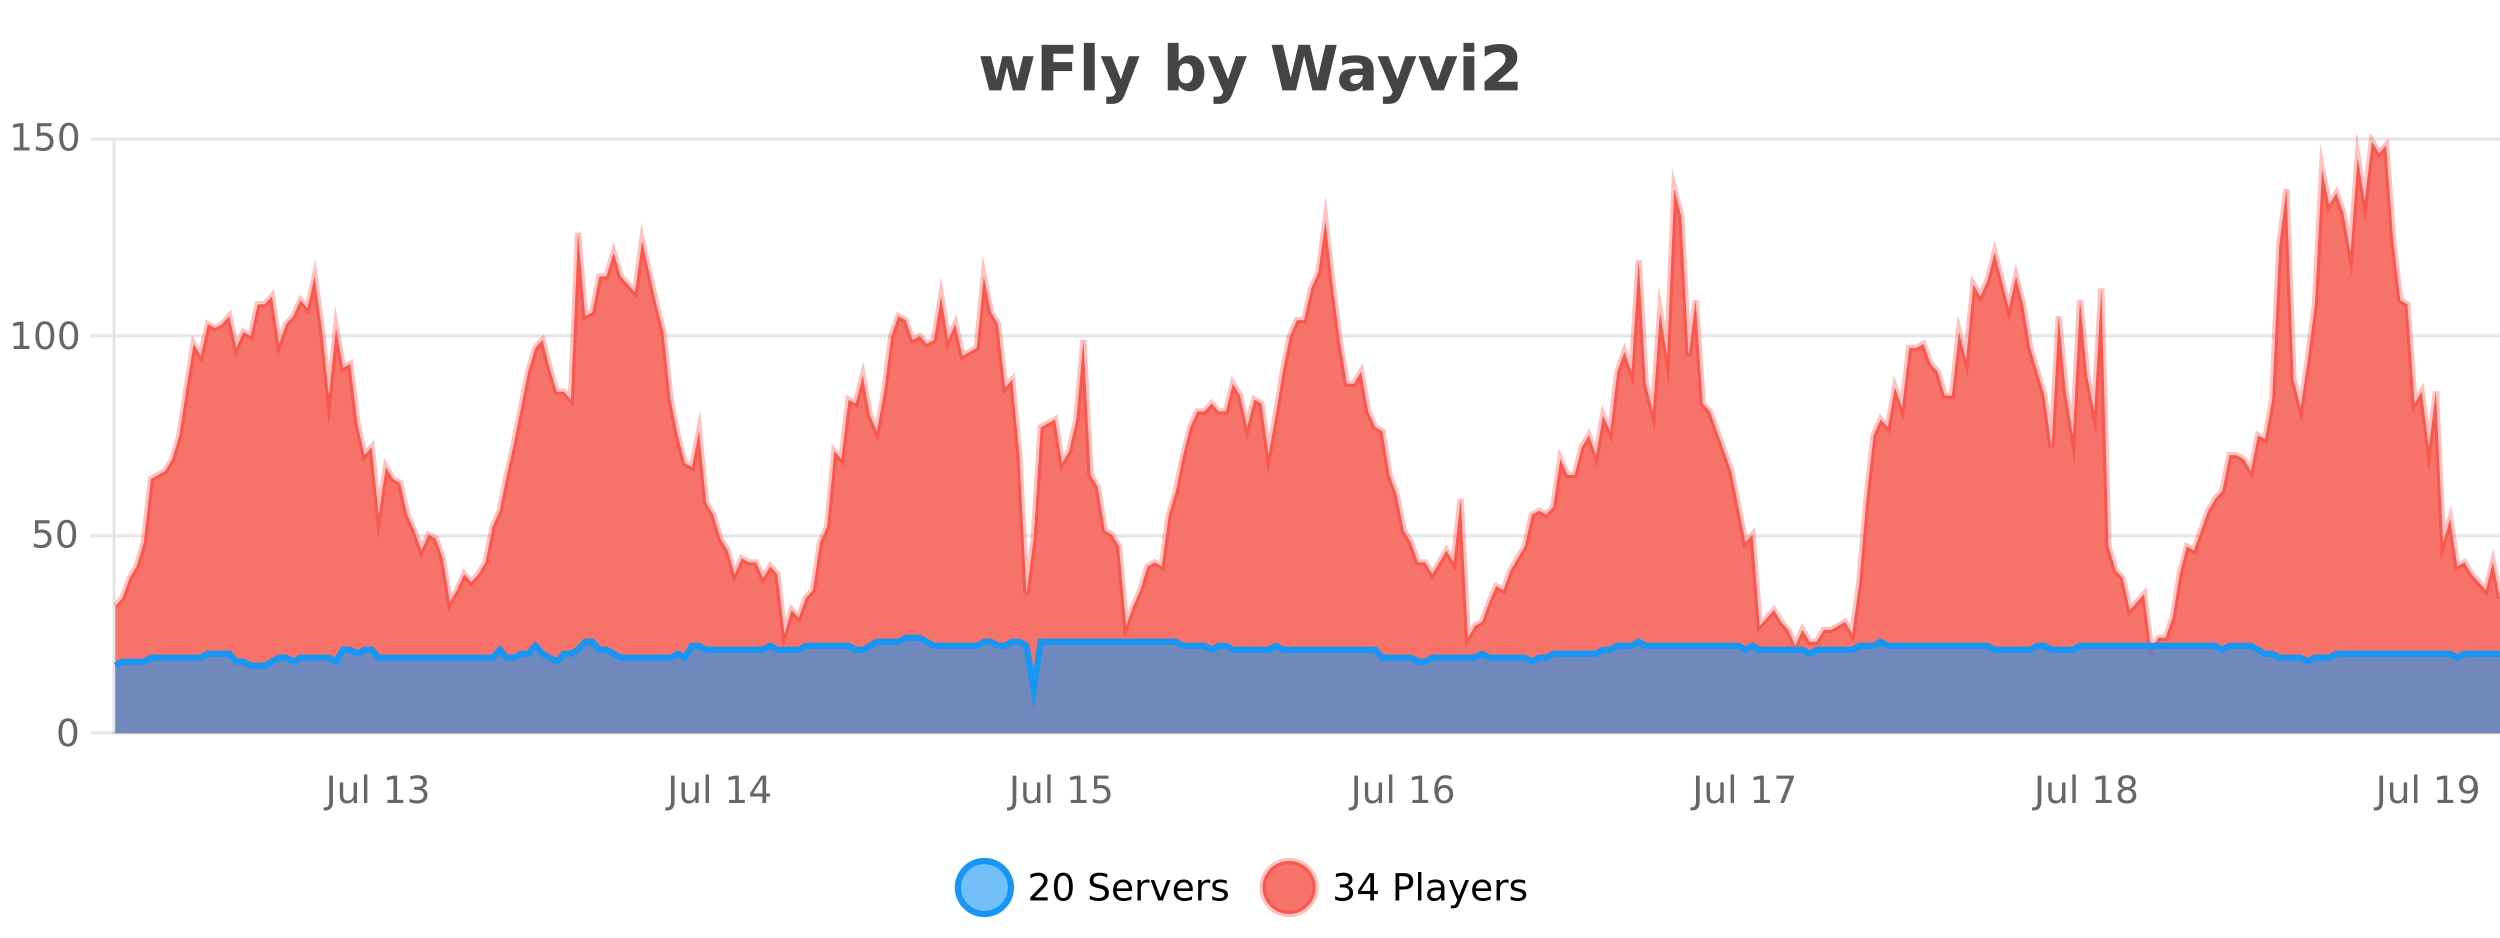 <?xml version="1.0" encoding="UTF-8"?>
<svg xmlns="http://www.w3.org/2000/svg" xmlns:xlink="http://www.w3.org/1999/xlink" width="800pt" height="300pt" viewBox="0 0 800 300" version="1.1">
<defs>
<clipPath id="clip1">
  <path d="M 278 263 L 352 263 L 352 300 L 278 300 Z M 278 263 "/>
</clipPath>
<clipPath id="clip2">
  <path d="M 375 263 L 450 263 L 450 300 L 375 300 Z M 375 263 "/>
</clipPath>
<clipPath id="clip3">
  <path d="M 36.906 45 L 800 45 L 800 234.602 L 36.906 234.602 Z M 36.906 45 "/>
</clipPath>
<clipPath id="clip4">
  <path d="M 35.906 43 L 800 43 L 800 235.602 L 35.906 235.602 Z M 35.906 43 "/>
</clipPath>
<clipPath id="clip5">
  <path d="M 36.906 204 L 800 204 L 800 234.602 L 36.906 234.602 Z M 36.906 204 "/>
</clipPath>
<clipPath id="clip6">
  <path d="M 35.906 175 L 800 175 L 800 235.602 L 35.906 235.602 Z M 35.906 175 "/>
</clipPath>
</defs>
<g id="surface3422271">
<rect x="0" y="0" width="800" height="300" style="fill:rgb(100%,100%,100%);fill-opacity:1;stroke:none;"/>
<path style="fill:none;stroke-width:1;stroke-linecap:butt;stroke-linejoin:miter;stroke:rgb(0%,0%,0%);stroke-opacity:0.098;stroke-miterlimit:10;" d="M 37 234.5 L 800 234.5 "/>
<path style="fill:none;stroke-width:1;stroke-linecap:butt;stroke-linejoin:miter;stroke:rgb(0%,0%,0%);stroke-opacity:0.098;stroke-miterlimit:10;" d="M 28.906 234.5 L 36 234.5 "/>
<path style="fill:none;stroke-width:1;stroke-linecap:butt;stroke-linejoin:miter;stroke:rgb(0%,0%,0%);stroke-opacity:0.098;stroke-miterlimit:10;" d="M 37 171.5 L 800 171.5 "/>
<path style="fill:none;stroke-width:1;stroke-linecap:butt;stroke-linejoin:miter;stroke:rgb(0%,0%,0%);stroke-opacity:0.098;stroke-miterlimit:10;" d="M 28.906 171.5 L 36 171.5 "/>
<path style="fill:none;stroke-width:1;stroke-linecap:butt;stroke-linejoin:miter;stroke:rgb(0%,0%,0%);stroke-opacity:0.098;stroke-miterlimit:10;" d="M 37 107.5 L 800 107.5 "/>
<path style="fill:none;stroke-width:1;stroke-linecap:butt;stroke-linejoin:miter;stroke:rgb(0%,0%,0%);stroke-opacity:0.098;stroke-miterlimit:10;" d="M 28.906 107.5 L 36 107.5 "/>
<path style="fill:none;stroke-width:1;stroke-linecap:butt;stroke-linejoin:miter;stroke:rgb(0%,0%,0%);stroke-opacity:0.098;stroke-miterlimit:10;" d="M 37 44.5 L 800 44.5 "/>
<path style="fill:none;stroke-width:1;stroke-linecap:butt;stroke-linejoin:miter;stroke:rgb(0%,0%,0%);stroke-opacity:0.098;stroke-miterlimit:10;" d="M 28.906 44.5 L 36 44.5 "/>
<path style=" stroke:none;fill-rule:nonzero;fill:rgb(9.02%,58.824%,95.294%);fill-opacity:0.6;" d="M 323.488 284 C 323.488 288.688 319.688 292.484 315.004 292.484 C 310.316 292.484 306.52 288.688 306.52 284 C 306.52 279.312 310.316 275.516 315.004 275.516 C 319.688 275.516 323.488 279.312 323.488 284 Z M 323.488 284 "/>
<g clip-path="url(#clip1)" clip-rule="nonzero">
<path style="fill:none;stroke-width:2;stroke-linecap:butt;stroke-linejoin:miter;stroke:rgb(9.02%,58.824%,95.294%);stroke-opacity:1;stroke-miterlimit:10;" d="M 323.488 284 C 323.488 288.688 319.688 292.484 315.004 292.484 C 310.316 292.484 306.52 288.688 306.52 284 C 306.52 279.312 310.316 275.516 315.004 275.516 C 319.688 275.516 323.488 279.312 323.488 284 Z M 323.488 284 "/>
</g>
<path style=" stroke:none;fill-rule:nonzero;fill:rgb(0%,0%,0%);fill-opacity:1;" d="M 331.117 287.156 L 335.258 287.156 L 335.258 288.156 L 329.695 288.156 L 329.695 287.156 C 330.141 286.699 330.75 286.078 331.523 285.297 C 332.305 284.508 332.793 283.996 332.992 283.766 C 333.375 283.352 333.641 282.996 333.789 282.703 C 333.945 282.402 334.023 282.109 334.023 281.828 C 334.023 281.359 333.855 280.98 333.523 280.688 C 333.199 280.398 332.777 280.25 332.258 280.25 C 331.883 280.25 331.484 280.312 331.07 280.438 C 330.664 280.562 330.227 280.762 329.758 281.031 L 329.758 279.828 C 330.234 279.641 330.68 279.5 331.086 279.406 C 331.5 279.305 331.883 279.25 332.227 279.25 C 333.133 279.25 333.855 279.48 334.398 279.938 C 334.938 280.387 335.211 280.992 335.211 281.75 C 335.211 282.105 335.141 282.445 335.008 282.766 C 334.871 283.09 334.625 283.469 334.273 283.906 C 334.168 284.023 333.855 284.352 333.336 284.891 C 332.812 285.434 332.074 286.188 331.117 287.156 Z M 340.266 280.188 C 339.66 280.188 339.203 280.492 338.891 281.094 C 338.586 281.688 338.438 282.59 338.438 283.797 C 338.438 284.996 338.586 285.898 338.891 286.5 C 339.203 287.094 339.66 287.391 340.266 287.391 C 340.879 287.391 341.336 287.094 341.641 286.5 C 341.953 285.898 342.109 284.996 342.109 283.797 C 342.109 282.59 341.953 281.688 341.641 281.094 C 341.336 280.492 340.879 280.188 340.266 280.188 Z M 340.266 279.25 C 341.242 279.25 341.992 279.641 342.516 280.422 C 343.035 281.195 343.297 282.32 343.297 283.797 C 343.297 285.266 343.035 286.391 342.516 287.172 C 341.992 287.945 341.242 288.328 340.266 288.328 C 339.285 288.328 338.535 287.945 338.016 287.172 C 337.504 286.391 337.25 285.266 337.25 283.797 C 337.25 282.32 337.504 281.195 338.016 280.422 C 338.535 279.641 339.285 279.25 340.266 279.25 Z M 354.324 279.688 L 354.324 280.844 C 353.875 280.637 353.449 280.48 353.043 280.375 C 352.645 280.262 352.266 280.203 351.902 280.203 C 351.254 280.203 350.754 280.328 350.402 280.578 C 350.059 280.828 349.887 281.188 349.887 281.656 C 349.887 282.043 350 282.336 350.23 282.531 C 350.457 282.73 350.902 282.887 351.559 283 L 352.262 283.156 C 353.145 283.324 353.797 283.621 354.215 284.047 C 354.641 284.465 354.855 285.027 354.855 285.734 C 354.855 286.59 354.566 287.234 353.996 287.672 C 353.434 288.109 352.598 288.328 351.496 288.328 C 351.09 288.328 350.652 288.281 350.184 288.188 C 349.715 288.094 349.23 287.953 348.73 287.766 L 348.73 286.547 C 349.207 286.82 349.676 287.023 350.137 287.156 C 350.605 287.293 351.059 287.359 351.496 287.359 C 352.172 287.359 352.691 287.23 353.059 286.969 C 353.434 286.699 353.621 286.32 353.621 285.828 C 353.621 285.402 353.484 285.07 353.215 284.828 C 352.953 284.578 352.52 284.398 351.918 284.281 L 351.199 284.141 C 350.312 283.965 349.672 283.688 349.277 283.312 C 348.891 282.938 348.699 282.418 348.699 281.75 C 348.699 280.969 348.969 280.359 349.512 279.922 C 350.051 279.477 350.801 279.25 351.762 279.25 C 352.176 279.25 352.594 279.289 353.012 279.359 C 353.438 279.434 353.875 279.543 354.324 279.688 Z M 362.27 284.609 L 362.27 285.125 L 357.301 285.125 C 357.352 285.875 357.574 286.445 357.973 286.828 C 358.379 287.215 358.934 287.406 359.645 287.406 C 360.059 287.406 360.461 287.359 360.848 287.266 C 361.242 287.164 361.633 287.008 362.02 286.797 L 362.02 287.828 C 361.621 287.984 361.223 288.105 360.816 288.188 C 360.41 288.281 359.996 288.328 359.582 288.328 C 358.539 288.328 357.711 288.027 357.098 287.422 C 356.48 286.809 356.176 285.98 356.176 284.938 C 356.176 283.867 356.465 283.016 357.051 282.391 C 357.633 281.758 358.414 281.438 359.395 281.438 C 360.277 281.438 360.977 281.727 361.488 282.297 C 362.008 282.859 362.27 283.633 362.27 284.609 Z M 361.191 284.281 C 361.18 283.699 361.012 283.23 360.691 282.875 C 360.367 282.523 359.941 282.344 359.41 282.344 C 358.805 282.344 358.32 282.516 357.957 282.859 C 357.602 283.203 357.398 283.684 357.348 284.297 Z M 367.84 282.594 C 367.715 282.531 367.578 282.484 367.434 282.453 C 367.297 282.414 367.141 282.391 366.965 282.391 C 366.359 282.391 365.891 282.59 365.559 282.984 C 365.234 283.383 365.074 283.953 365.074 284.703 L 365.074 288.156 L 363.996 288.156 L 363.996 281.594 L 365.074 281.594 L 365.074 282.609 C 365.301 282.215 365.598 281.922 365.965 281.734 C 366.328 281.539 366.77 281.438 367.293 281.438 C 367.363 281.438 367.441 281.445 367.527 281.453 C 367.621 281.465 367.719 281.48 367.824 281.5 Z M 368.195 281.594 L 369.336 281.594 L 371.383 287.094 L 373.445 281.594 L 374.586 281.594 L 372.117 288.156 L 370.648 288.156 Z M 381.688 284.609 L 381.688 285.125 L 376.719 285.125 C 376.77 285.875 376.992 286.445 377.391 286.828 C 377.797 287.215 378.352 287.406 379.062 287.406 C 379.477 287.406 379.879 287.359 380.266 287.266 C 380.66 287.164 381.051 287.008 381.438 286.797 L 381.438 287.828 C 381.039 287.984 380.641 288.105 380.234 288.188 C 379.828 288.281 379.414 288.328 379 288.328 C 377.957 288.328 377.129 288.027 376.516 287.422 C 375.898 286.809 375.594 285.98 375.594 284.938 C 375.594 283.867 375.883 283.016 376.469 282.391 C 377.051 281.758 377.832 281.438 378.812 281.438 C 379.695 281.438 380.395 281.727 380.906 282.297 C 381.426 282.859 381.688 283.633 381.688 284.609 Z M 380.609 284.281 C 380.598 283.699 380.43 283.23 380.109 282.875 C 379.785 282.523 379.359 282.344 378.828 282.344 C 378.223 282.344 377.738 282.516 377.375 282.859 C 377.02 283.203 376.816 283.684 376.766 284.297 Z M 387.258 282.594 C 387.133 282.531 386.996 282.484 386.852 282.453 C 386.715 282.414 386.559 282.391 386.383 282.391 C 385.777 282.391 385.309 282.59 384.977 282.984 C 384.652 283.383 384.492 283.953 384.492 284.703 L 384.492 288.156 L 383.414 288.156 L 383.414 281.594 L 384.492 281.594 L 384.492 282.609 C 384.719 282.215 385.016 281.922 385.383 281.734 C 385.746 281.539 386.188 281.438 386.711 281.438 C 386.781 281.438 386.859 281.445 386.945 281.453 C 387.039 281.465 387.137 281.48 387.242 281.5 Z M 392.566 281.781 L 392.566 282.812 C 392.262 282.656 391.945 282.543 391.613 282.469 C 391.289 282.387 390.949 282.344 390.598 282.344 C 390.066 282.344 389.664 282.43 389.395 282.594 C 389.121 282.75 388.988 282.996 388.988 283.328 C 388.988 283.578 389.082 283.777 389.27 283.922 C 389.465 284.059 389.855 284.188 390.441 284.312 L 390.801 284.406 C 391.57 284.562 392.117 284.793 392.441 285.094 C 392.762 285.398 392.926 285.812 392.926 286.344 C 392.926 286.961 392.68 287.445 392.191 287.797 C 391.711 288.152 391.051 288.328 390.207 288.328 C 389.852 288.328 389.48 288.289 389.098 288.219 C 388.723 288.156 388.324 288.059 387.91 287.922 L 387.91 286.797 C 388.305 287.008 388.695 287.164 389.082 287.266 C 389.465 287.371 389.852 287.422 390.238 287.422 C 390.738 287.422 391.121 287.34 391.395 287.172 C 391.676 286.996 391.816 286.746 391.816 286.422 C 391.816 286.133 391.715 285.906 391.52 285.75 C 391.32 285.594 390.887 285.445 390.223 285.297 L 389.848 285.219 C 389.18 285.074 388.695 284.855 388.395 284.562 C 388.102 284.273 387.957 283.875 387.957 283.375 C 387.957 282.75 388.176 282.273 388.613 281.938 C 389.051 281.605 389.668 281.438 390.473 281.438 C 390.867 281.438 391.242 281.469 391.598 281.531 C 391.949 281.586 392.273 281.668 392.566 281.781 Z M 325.004 277.016 "/>
<path style=" stroke:none;fill-rule:nonzero;fill:rgb(96.863%,44.706%,40.784%);fill-opacity:1;" d="M 420.988 284 C 420.988 288.688 417.191 292.484 412.504 292.484 C 407.82 292.484 404.02 288.688 404.02 284 C 404.02 279.312 407.82 275.516 412.504 275.516 C 417.191 275.516 420.988 279.312 420.988 284 Z M 420.988 284 "/>
<g clip-path="url(#clip2)" clip-rule="nonzero">
<path style="fill:none;stroke-width:2;stroke-linecap:butt;stroke-linejoin:miter;stroke:rgb(100%,4.706%,0%);stroke-opacity:0.247;stroke-miterlimit:10;" d="M 420.988 284 C 420.988 288.688 417.191 292.484 412.504 292.484 C 407.82 292.484 404.02 288.688 404.02 284 C 404.02 279.312 407.82 275.516 412.504 275.516 C 417.191 275.516 420.988 279.312 420.988 284 Z M 420.988 284 "/>
</g>
<path style=" stroke:none;fill-rule:nonzero;fill:rgb(0%,0%,0%);fill-opacity:1;" d="M 431.195 283.438 C 431.758 283.562 432.195 283.82 432.508 284.203 C 432.828 284.578 432.992 285.047 432.992 285.609 C 432.992 286.477 432.695 287.148 432.102 287.625 C 431.508 288.094 430.664 288.328 429.57 288.328 C 429.203 288.328 428.824 288.289 428.43 288.219 C 428.043 288.148 427.648 288.039 427.242 287.891 L 427.242 286.75 C 427.562 286.938 427.918 287.086 428.305 287.188 C 428.699 287.281 429.109 287.328 429.539 287.328 C 430.277 287.328 430.84 287.184 431.227 286.891 C 431.621 286.602 431.82 286.172 431.82 285.609 C 431.82 285.102 431.637 284.699 431.273 284.406 C 430.906 284.117 430.406 283.969 429.773 283.969 L 428.742 283.969 L 428.742 283 L 429.82 283 C 430.391 283 430.836 282.887 431.148 282.656 C 431.461 282.418 431.617 282.078 431.617 281.641 C 431.617 281.195 431.453 280.852 431.133 280.609 C 430.82 280.371 430.367 280.25 429.773 280.25 C 429.438 280.25 429.086 280.289 428.711 280.359 C 428.344 280.422 427.938 280.527 427.492 280.672 L 427.492 279.625 C 427.949 279.5 428.371 279.406 428.758 279.344 C 429.152 279.281 429.523 279.25 429.867 279.25 C 430.773 279.25 431.484 279.453 432.008 279.859 C 432.527 280.266 432.789 280.82 432.789 281.516 C 432.789 282.008 432.648 282.418 432.367 282.75 C 432.094 283.086 431.703 283.312 431.195 283.438 Z M 438.484 280.438 L 435.5 285.109 L 438.484 285.109 Z M 438.172 279.406 L 439.672 279.406 L 439.672 285.109 L 440.922 285.109 L 440.922 286.094 L 439.672 286.094 L 439.672 288.156 L 438.484 288.156 L 438.484 286.094 L 434.547 286.094 L 434.547 284.953 Z M 447.762 280.375 L 447.762 283.672 L 449.246 283.672 C 449.797 283.672 450.223 283.531 450.527 283.25 C 450.828 282.961 450.98 282.547 450.98 282.016 C 450.98 281.496 450.828 281.094 450.527 280.812 C 450.223 280.523 449.797 280.375 449.246 280.375 Z M 446.574 279.406 L 449.246 279.406 C 450.234 279.406 450.98 279.633 451.48 280.078 C 451.98 280.516 452.23 281.164 452.23 282.016 C 452.23 282.883 451.98 283.539 451.48 283.984 C 450.98 284.422 450.234 284.641 449.246 284.641 L 447.762 284.641 L 447.762 288.156 L 446.574 288.156 Z M 453.766 279.031 L 454.844 279.031 L 454.844 288.156 L 453.766 288.156 Z M 460.082 284.859 C 459.215 284.859 458.613 284.961 458.27 285.156 C 457.934 285.355 457.77 285.695 457.77 286.172 C 457.77 286.559 457.895 286.867 458.145 287.094 C 458.402 287.312 458.746 287.422 459.176 287.422 C 459.777 287.422 460.258 287.215 460.613 286.797 C 460.977 286.371 461.16 285.805 461.16 285.094 L 461.16 284.859 Z M 462.238 284.406 L 462.238 288.156 L 461.16 288.156 L 461.16 287.156 C 460.91 287.555 460.602 287.852 460.238 288.047 C 459.871 288.234 459.426 288.328 458.895 288.328 C 458.215 288.328 457.68 288.141 457.285 287.766 C 456.887 287.383 456.691 286.875 456.691 286.25 C 456.691 285.512 456.934 284.953 457.426 284.578 C 457.926 284.203 458.664 284.016 459.645 284.016 L 461.16 284.016 L 461.16 283.906 C 461.16 283.406 460.992 283.023 460.66 282.75 C 460.336 282.48 459.883 282.344 459.301 282.344 C 458.926 282.344 458.555 282.391 458.191 282.484 C 457.836 282.578 457.496 282.715 457.176 282.891 L 457.176 281.891 C 457.57 281.734 457.949 281.621 458.316 281.547 C 458.691 281.477 459.055 281.438 459.41 281.438 C 460.355 281.438 461.066 281.684 461.535 282.172 C 462.004 282.664 462.238 283.406 462.238 284.406 Z M 467.188 288.766 C 466.883 289.547 466.586 290.055 466.297 290.297 C 466.004 290.535 465.617 290.656 465.141 290.656 L 464.281 290.656 L 464.281 289.75 L 464.906 289.75 C 465.207 289.75 465.438 289.676 465.594 289.531 C 465.758 289.395 465.941 289.066 466.141 288.547 L 466.344 288.047 L 463.688 281.594 L 464.828 281.594 L 466.875 286.719 L 468.938 281.594 L 470.078 281.594 Z M 477.18 284.609 L 477.18 285.125 L 472.211 285.125 C 472.262 285.875 472.484 286.445 472.883 286.828 C 473.289 287.215 473.844 287.406 474.555 287.406 C 474.969 287.406 475.371 287.359 475.758 287.266 C 476.152 287.164 476.543 287.008 476.93 286.797 L 476.93 287.828 C 476.531 287.984 476.133 288.105 475.727 288.188 C 475.32 288.281 474.906 288.328 474.492 288.328 C 473.449 288.328 472.621 288.027 472.008 287.422 C 471.391 286.809 471.086 285.98 471.086 284.938 C 471.086 283.867 471.375 283.016 471.961 282.391 C 472.543 281.758 473.324 281.438 474.305 281.438 C 475.188 281.438 475.887 281.727 476.398 282.297 C 476.918 282.859 477.18 283.633 477.18 284.609 Z M 476.102 284.281 C 476.09 283.699 475.922 283.23 475.602 282.875 C 475.277 282.523 474.852 282.344 474.32 282.344 C 473.715 282.344 473.23 282.516 472.867 282.859 C 472.512 283.203 472.309 283.684 472.258 284.297 Z M 482.75 282.594 C 482.625 282.531 482.488 282.484 482.344 282.453 C 482.207 282.414 482.051 282.391 481.875 282.391 C 481.27 282.391 480.801 282.59 480.469 282.984 C 480.145 283.383 479.984 283.953 479.984 284.703 L 479.984 288.156 L 478.906 288.156 L 478.906 281.594 L 479.984 281.594 L 479.984 282.609 C 480.211 282.215 480.508 281.922 480.875 281.734 C 481.238 281.539 481.68 281.438 482.203 281.438 C 482.273 281.438 482.352 281.445 482.438 281.453 C 482.531 281.465 482.629 281.48 482.734 281.5 Z M 488.055 281.781 L 488.055 282.812 C 487.75 282.656 487.434 282.543 487.102 282.469 C 486.777 282.387 486.438 282.344 486.086 282.344 C 485.555 282.344 485.152 282.43 484.883 282.594 C 484.609 282.75 484.477 282.996 484.477 283.328 C 484.477 283.578 484.57 283.777 484.758 283.922 C 484.953 284.059 485.344 284.188 485.93 284.312 L 486.289 284.406 C 487.059 284.562 487.605 284.793 487.93 285.094 C 488.25 285.398 488.414 285.812 488.414 286.344 C 488.414 286.961 488.168 287.445 487.68 287.797 C 487.199 288.152 486.539 288.328 485.695 288.328 C 485.34 288.328 484.969 288.289 484.586 288.219 C 484.211 288.156 483.812 288.059 483.398 287.922 L 483.398 286.797 C 483.793 287.008 484.184 287.164 484.57 287.266 C 484.953 287.371 485.34 287.422 485.727 287.422 C 486.227 287.422 486.609 287.34 486.883 287.172 C 487.164 286.996 487.305 286.746 487.305 286.422 C 487.305 286.133 487.203 285.906 487.008 285.75 C 486.809 285.594 486.375 285.445 485.711 285.297 L 485.336 285.219 C 484.668 285.074 484.184 284.855 483.883 284.562 C 483.59 284.273 483.445 283.875 483.445 283.375 C 483.445 282.75 483.664 282.273 484.102 281.938 C 484.539 281.605 485.156 281.438 485.961 281.438 C 486.355 281.438 486.73 281.469 487.086 281.531 C 487.438 281.586 487.762 281.668 488.055 281.781 Z M 422.504 277.016 "/>
<path style=" stroke:none;fill-rule:nonzero;fill:rgb(26.667%,26.667%,26.667%);fill-opacity:1;" d="M 313.703 17.984 L 317.109 17.984 L 318.938 25.516 L 320.781 17.984 L 323.703 17.984 L 325.547 25.438 L 327.391 17.984 L 330.781 17.984 L 327.906 28.922 L 324.078 28.922 L 322.234 21.406 L 320.406 28.922 L 316.578 28.922 Z M 333.32 14.344 L 343.461 14.344 L 343.461 17.188 L 337.07 17.188 L 337.07 19.891 L 343.086 19.891 L 343.086 22.734 L 337.07 22.734 L 337.07 28.922 L 333.32 28.922 Z M 346.828 13.719 L 350.312 13.719 L 350.312 28.922 L 346.828 28.922 Z M 352.242 17.984 L 355.727 17.984 L 358.68 25.406 L 361.18 17.984 L 364.664 17.984 L 360.07 29.953 C 359.609 31.172 359.07 32.02 358.445 32.5 C 357.828 32.988 357.023 33.234 356.023 33.234 L 353.992 33.234 L 353.992 30.938 L 355.086 30.938 C 355.68 30.938 356.109 30.844 356.383 30.656 C 356.652 30.469 356.859 30.129 357.008 29.641 L 357.117 29.344 Z M 379.492 26.672 C 380.242 26.672 380.812 26.402 381.211 25.859 C 381.605 25.309 381.805 24.512 381.805 23.469 C 381.805 22.43 381.605 21.637 381.211 21.094 C 380.812 20.543 380.242 20.266 379.492 20.266 C 378.742 20.266 378.164 20.543 377.758 21.094 C 377.359 21.637 377.164 22.43 377.164 23.469 C 377.164 24.5 377.359 25.293 377.758 25.844 C 378.164 26.398 378.742 26.672 379.492 26.672 Z M 377.164 19.578 C 377.652 18.945 378.188 18.477 378.773 18.172 C 379.355 17.871 380.027 17.719 380.789 17.719 C 382.141 17.719 383.25 18.258 384.117 19.328 C 384.98 20.402 385.414 21.781 385.414 23.469 C 385.414 25.148 384.98 26.523 384.117 27.594 C 383.25 28.668 382.141 29.203 380.789 29.203 C 380.027 29.203 379.355 29.051 378.773 28.75 C 378.188 28.449 377.652 27.98 377.164 27.344 L 377.164 28.922 L 373.68 28.922 L 373.68 13.719 L 377.164 13.719 Z M 386.562 17.984 L 390.047 17.984 L 393 25.406 L 395.5 17.984 L 398.984 17.984 L 394.391 29.953 C 393.93 31.172 393.391 32.02 392.766 32.5 C 392.148 32.988 391.344 33.234 390.344 33.234 L 388.312 33.234 L 388.312 30.938 L 389.406 30.938 C 390 30.938 390.43 30.844 390.703 30.656 C 390.973 30.469 391.18 30.129 391.328 29.641 L 391.438 29.344 Z M 406.906 14.344 L 410.516 14.344 L 413.031 24.938 L 415.531 14.344 L 419.156 14.344 L 421.656 24.938 L 424.172 14.344 L 427.75 14.344 L 424.312 28.922 L 419.969 28.922 L 417.328 17.844 L 414.719 28.922 L 410.375 28.922 Z M 434.234 24 C 433.504 24 432.957 24.125 432.594 24.375 C 432.227 24.617 432.047 24.98 432.047 25.469 C 432.047 25.906 432.191 26.25 432.484 26.5 C 432.785 26.75 433.195 26.875 433.719 26.875 C 434.375 26.875 434.926 26.641 435.375 26.172 C 435.832 25.703 436.062 25.117 436.062 24.406 L 436.062 24 Z M 439.578 22.688 L 439.578 28.922 L 436.062 28.922 L 436.062 27.297 C 435.594 27.965 435.062 28.449 434.469 28.75 C 433.883 29.051 433.172 29.203 432.328 29.203 C 431.203 29.203 430.285 28.875 429.578 28.219 C 428.867 27.555 428.516 26.695 428.516 25.641 C 428.516 24.359 428.953 23.422 429.828 22.828 C 430.711 22.227 432.102 21.922 434 21.922 L 436.062 21.922 L 436.062 21.641 C 436.062 21.09 435.844 20.688 435.406 20.438 C 434.969 20.18 434.285 20.047 433.359 20.047 C 432.609 20.047 431.91 20.125 431.266 20.281 C 430.617 20.43 430.02 20.648 429.469 20.938 L 429.469 18.281 C 430.219 18.094 430.969 17.953 431.719 17.859 C 432.477 17.766 433.238 17.719 434 17.719 C 435.969 17.719 437.391 18.109 438.266 18.891 C 439.141 19.664 439.578 20.93 439.578 22.688 Z M 440.789 17.984 L 444.273 17.984 L 447.227 25.406 L 449.727 17.984 L 453.211 17.984 L 448.617 29.953 C 448.156 31.172 447.617 32.02 446.992 32.5 C 446.375 32.988 445.57 33.234 444.57 33.234 L 442.539 33.234 L 442.539 30.938 L 443.633 30.938 C 444.227 30.938 444.656 30.844 444.93 30.656 C 445.199 30.469 445.406 30.129 445.555 29.641 L 445.664 29.344 Z M 453.875 17.984 L 457.375 17.984 L 460.109 25.547 L 462.812 17.984 L 466.328 17.984 L 462.016 28.922 L 458.172 28.922 Z M 468.301 17.984 L 471.785 17.984 L 471.785 28.922 L 468.301 28.922 Z M 468.301 13.719 L 471.785 13.719 L 471.785 16.578 L 468.301 16.578 Z M 479.234 26.156 L 485.641 26.156 L 485.641 28.922 L 475.047 28.922 L 475.047 26.156 L 480.375 21.453 C 480.852 21.027 481.203 20.609 481.422 20.203 C 481.648 19.789 481.766 19.359 481.766 18.922 C 481.766 18.234 481.535 17.684 481.078 17.266 C 480.617 16.852 480.008 16.641 479.25 16.641 C 478.664 16.641 478.023 16.766 477.328 17.016 C 476.629 17.266 475.883 17.641 475.094 18.141 L 475.094 14.938 C 475.938 14.656 476.77 14.445 477.594 14.297 C 478.426 14.152 479.238 14.078 480.031 14.078 C 481.781 14.078 483.133 14.465 484.094 15.234 C 485.062 15.996 485.547 17.062 485.547 18.438 C 485.547 19.242 485.336 19.984 484.922 20.672 C 484.516 21.352 483.656 22.266 482.344 23.422 Z M 313 10.359 "/>
<path style="fill:none;stroke-width:1;stroke-linecap:butt;stroke-linejoin:miter;stroke:rgb(0%,0%,0%);stroke-opacity:0.098;stroke-miterlimit:10;" d="M 36 234.5 L 801 234.5 "/>
<path style=" stroke:none;fill-rule:nonzero;fill:rgb(40%,40%,40%);fill-opacity:1;" d="M 105.359 248.203 L 106.547 248.203 L 106.547 256.344 C 106.547 257.395 106.344 258.16 105.938 258.641 C 105.539 259.117 104.898 259.359 104.016 259.359 L 103.562 259.359 L 103.562 258.359 L 103.938 258.359 C 104.457 258.359 104.82 258.211 105.031 257.922 C 105.25 257.629 105.359 257.102 105.359 256.344 Z M 108.742 254.359 L 108.742 250.391 L 109.82 250.391 L 109.82 254.328 C 109.82 254.945 109.938 255.406 110.18 255.719 C 110.43 256.031 110.793 256.188 111.273 256.188 C 111.855 256.188 112.312 256.008 112.648 255.641 C 112.992 255.266 113.164 254.758 113.164 254.109 L 113.164 250.391 L 114.242 250.391 L 114.242 256.953 L 113.164 256.953 L 113.164 255.938 C 112.902 256.344 112.602 256.648 112.258 256.844 C 111.914 257.031 111.512 257.125 111.055 257.125 C 110.293 257.125 109.715 256.891 109.32 256.422 C 108.934 255.953 108.742 255.266 108.742 254.359 Z M 111.461 250.234 Z M 116.457 247.828 L 117.535 247.828 L 117.535 256.953 L 116.457 256.953 Z M 123.965 255.953 L 125.902 255.953 L 125.902 249.281 L 123.793 249.703 L 123.793 248.625 L 125.887 248.203 L 127.074 248.203 L 127.074 255.953 L 129.012 255.953 L 129.012 256.953 L 123.965 256.953 Z M 134.992 252.234 C 135.555 252.359 135.992 252.617 136.305 253 C 136.625 253.375 136.789 253.844 136.789 254.406 C 136.789 255.273 136.492 255.945 135.898 256.422 C 135.305 256.891 134.461 257.125 133.367 257.125 C 133 257.125 132.621 257.086 132.227 257.016 C 131.84 256.945 131.445 256.836 131.039 256.688 L 131.039 255.547 C 131.359 255.734 131.715 255.883 132.102 255.984 C 132.496 256.078 132.906 256.125 133.336 256.125 C 134.074 256.125 134.637 255.98 135.023 255.688 C 135.418 255.398 135.617 254.969 135.617 254.406 C 135.617 253.898 135.434 253.496 135.07 253.203 C 134.703 252.914 134.203 252.766 133.57 252.766 L 132.539 252.766 L 132.539 251.797 L 133.617 251.797 C 134.188 251.797 134.633 251.684 134.945 251.453 C 135.258 251.215 135.414 250.875 135.414 250.438 C 135.414 249.992 135.25 249.648 134.93 249.406 C 134.617 249.168 134.164 249.047 133.57 249.047 C 133.234 249.047 132.883 249.086 132.508 249.156 C 132.141 249.219 131.734 249.324 131.289 249.469 L 131.289 248.422 C 131.746 248.297 132.168 248.203 132.555 248.141 C 132.949 248.078 133.32 248.047 133.664 248.047 C 134.57 248.047 135.281 248.25 135.805 248.656 C 136.324 249.062 136.586 249.617 136.586 250.312 C 136.586 250.805 136.445 251.215 136.164 251.547 C 135.891 251.883 135.5 252.109 134.992 252.234 Z M 104.188 245.816 "/>
<path style=" stroke:none;fill-rule:nonzero;fill:rgb(40%,40%,40%);fill-opacity:1;" d="M 214.699 248.203 L 215.887 248.203 L 215.887 256.344 C 215.887 257.395 215.684 258.16 215.277 258.641 C 214.879 259.117 214.238 259.359 213.355 259.359 L 212.902 259.359 L 212.902 258.359 L 213.277 258.359 C 213.797 258.359 214.16 258.211 214.371 257.922 C 214.59 257.629 214.699 257.102 214.699 256.344 Z M 218.082 254.359 L 218.082 250.391 L 219.16 250.391 L 219.16 254.328 C 219.16 254.945 219.277 255.406 219.52 255.719 C 219.77 256.031 220.133 256.188 220.613 256.188 C 221.195 256.188 221.652 256.008 221.988 255.641 C 222.332 255.266 222.504 254.758 222.504 254.109 L 222.504 250.391 L 223.582 250.391 L 223.582 256.953 L 222.504 256.953 L 222.504 255.938 C 222.242 256.344 221.941 256.648 221.598 256.844 C 221.254 257.031 220.852 257.125 220.395 257.125 C 219.633 257.125 219.055 256.891 218.66 256.422 C 218.273 255.953 218.082 255.266 218.082 254.359 Z M 220.801 250.234 Z M 225.797 247.828 L 226.875 247.828 L 226.875 256.953 L 225.797 256.953 Z M 233.305 255.953 L 235.242 255.953 L 235.242 249.281 L 233.133 249.703 L 233.133 248.625 L 235.227 248.203 L 236.414 248.203 L 236.414 255.953 L 238.352 255.953 L 238.352 256.953 L 233.305 256.953 Z M 243.984 249.234 L 241 253.906 L 243.984 253.906 Z M 243.672 248.203 L 245.172 248.203 L 245.172 253.906 L 246.422 253.906 L 246.422 254.891 L 245.172 254.891 L 245.172 256.953 L 243.984 256.953 L 243.984 254.891 L 240.047 254.891 L 240.047 253.75 Z M 213.527 245.816 "/>
<path style=" stroke:none;fill-rule:nonzero;fill:rgb(40%,40%,40%);fill-opacity:1;" d="M 324.035 248.203 L 325.223 248.203 L 325.223 256.344 C 325.223 257.395 325.02 258.16 324.613 258.641 C 324.215 259.117 323.574 259.359 322.691 259.359 L 322.238 259.359 L 322.238 258.359 L 322.613 258.359 C 323.133 258.359 323.496 258.211 323.707 257.922 C 323.926 257.629 324.035 257.102 324.035 256.344 Z M 327.418 254.359 L 327.418 250.391 L 328.496 250.391 L 328.496 254.328 C 328.496 254.945 328.613 255.406 328.855 255.719 C 329.105 256.031 329.469 256.188 329.949 256.188 C 330.531 256.188 330.988 256.008 331.324 255.641 C 331.668 255.266 331.84 254.758 331.84 254.109 L 331.84 250.391 L 332.918 250.391 L 332.918 256.953 L 331.84 256.953 L 331.84 255.938 C 331.578 256.344 331.277 256.648 330.934 256.844 C 330.59 257.031 330.188 257.125 329.73 257.125 C 328.969 257.125 328.391 256.891 327.996 256.422 C 327.609 255.953 327.418 255.266 327.418 254.359 Z M 330.137 250.234 Z M 335.133 247.828 L 336.211 247.828 L 336.211 256.953 L 335.133 256.953 Z M 342.641 255.953 L 344.578 255.953 L 344.578 249.281 L 342.469 249.703 L 342.469 248.625 L 344.562 248.203 L 345.75 248.203 L 345.75 255.953 L 347.688 255.953 L 347.688 256.953 L 342.641 256.953 Z M 350.086 248.203 L 354.727 248.203 L 354.727 249.203 L 351.164 249.203 L 351.164 251.344 C 351.34 251.281 351.512 251.242 351.68 251.219 C 351.855 251.188 352.027 251.172 352.195 251.172 C 353.172 251.172 353.949 251.445 354.523 251.984 C 355.094 252.516 355.383 253.234 355.383 254.141 C 355.383 255.09 355.086 255.824 354.492 256.344 C 353.906 256.867 353.086 257.125 352.023 257.125 C 351.648 257.125 351.266 257.094 350.883 257.031 C 350.508 256.969 350.117 256.875 349.711 256.75 L 349.711 255.562 C 350.062 255.75 350.43 255.891 350.805 255.984 C 351.18 256.078 351.574 256.125 351.992 256.125 C 352.668 256.125 353.203 255.949 353.602 255.594 C 353.996 255.242 354.195 254.758 354.195 254.141 C 354.195 253.539 353.996 253.059 353.602 252.703 C 353.203 252.352 352.668 252.172 351.992 252.172 C 351.68 252.172 351.359 252.211 351.039 252.281 C 350.727 252.344 350.406 252.449 350.086 252.594 Z M 322.863 245.816 "/>
<path style=" stroke:none;fill-rule:nonzero;fill:rgb(40%,40%,40%);fill-opacity:1;" d="M 433.375 248.203 L 434.562 248.203 L 434.562 256.344 C 434.562 257.395 434.359 258.16 433.953 258.641 C 433.555 259.117 432.914 259.359 432.031 259.359 L 431.578 259.359 L 431.578 258.359 L 431.953 258.359 C 432.473 258.359 432.836 258.211 433.047 257.922 C 433.266 257.629 433.375 257.102 433.375 256.344 Z M 436.758 254.359 L 436.758 250.391 L 437.836 250.391 L 437.836 254.328 C 437.836 254.945 437.953 255.406 438.195 255.719 C 438.445 256.031 438.809 256.188 439.289 256.188 C 439.871 256.188 440.328 256.008 440.664 255.641 C 441.008 255.266 441.18 254.758 441.18 254.109 L 441.18 250.391 L 442.258 250.391 L 442.258 256.953 L 441.18 256.953 L 441.18 255.938 C 440.918 256.344 440.617 256.648 440.273 256.844 C 439.93 257.031 439.527 257.125 439.07 257.125 C 438.309 257.125 437.73 256.891 437.336 256.422 C 436.949 255.953 436.758 255.266 436.758 254.359 Z M 439.477 250.234 Z M 444.473 247.828 L 445.551 247.828 L 445.551 256.953 L 444.473 256.953 Z M 451.98 255.953 L 453.918 255.953 L 453.918 249.281 L 451.809 249.703 L 451.809 248.625 L 453.902 248.203 L 455.09 248.203 L 455.09 255.953 L 457.027 255.953 L 457.027 256.953 L 451.98 256.953 Z M 462.102 252.109 C 461.57 252.109 461.148 252.293 460.836 252.656 C 460.523 253.023 460.367 253.516 460.367 254.141 C 460.367 254.777 460.523 255.277 460.836 255.641 C 461.148 256.008 461.57 256.188 462.102 256.188 C 462.633 256.188 463.047 256.008 463.352 255.641 C 463.664 255.277 463.82 254.777 463.82 254.141 C 463.82 253.516 463.664 253.023 463.352 252.656 C 463.047 252.293 462.633 252.109 462.102 252.109 Z M 464.445 248.391 L 464.445 249.469 C 464.141 249.336 463.84 249.23 463.539 249.156 C 463.234 249.086 462.938 249.047 462.648 249.047 C 461.867 249.047 461.266 249.312 460.852 249.844 C 460.445 250.367 460.211 251.156 460.148 252.219 C 460.375 251.887 460.664 251.633 461.008 251.453 C 461.359 251.266 461.746 251.172 462.164 251.172 C 463.039 251.172 463.73 251.438 464.242 251.969 C 464.75 252.5 465.008 253.227 465.008 254.141 C 465.008 255.047 464.742 255.773 464.211 256.312 C 463.68 256.855 462.977 257.125 462.102 257.125 C 461.078 257.125 460.305 256.742 459.773 255.969 C 459.242 255.188 458.977 254.062 458.977 252.594 C 458.977 251.211 459.305 250.105 459.961 249.281 C 460.617 248.461 461.496 248.047 462.602 248.047 C 462.891 248.047 463.188 248.078 463.492 248.141 C 463.793 248.195 464.109 248.277 464.445 248.391 Z M 432.203 245.816 "/>
<path style=" stroke:none;fill-rule:nonzero;fill:rgb(40%,40%,40%);fill-opacity:1;" d="M 542.715 248.203 L 543.902 248.203 L 543.902 256.344 C 543.902 257.395 543.699 258.16 543.293 258.641 C 542.895 259.117 542.254 259.359 541.371 259.359 L 540.918 259.359 L 540.918 258.359 L 541.293 258.359 C 541.812 258.359 542.176 258.211 542.387 257.922 C 542.605 257.629 542.715 257.102 542.715 256.344 Z M 546.098 254.359 L 546.098 250.391 L 547.176 250.391 L 547.176 254.328 C 547.176 254.945 547.293 255.406 547.535 255.719 C 547.785 256.031 548.148 256.188 548.629 256.188 C 549.211 256.188 549.668 256.008 550.004 255.641 C 550.348 255.266 550.52 254.758 550.52 254.109 L 550.52 250.391 L 551.598 250.391 L 551.598 256.953 L 550.52 256.953 L 550.52 255.938 C 550.258 256.344 549.957 256.648 549.613 256.844 C 549.27 257.031 548.867 257.125 548.41 257.125 C 547.648 257.125 547.07 256.891 546.676 256.422 C 546.289 255.953 546.098 255.266 546.098 254.359 Z M 548.816 250.234 Z M 553.812 247.828 L 554.891 247.828 L 554.891 256.953 L 553.812 256.953 Z M 561.32 255.953 L 563.258 255.953 L 563.258 249.281 L 561.148 249.703 L 561.148 248.625 L 563.242 248.203 L 564.43 248.203 L 564.43 255.953 L 566.367 255.953 L 566.367 256.953 L 561.32 256.953 Z M 568.453 248.203 L 574.078 248.203 L 574.078 248.703 L 570.906 256.953 L 569.672 256.953 L 572.656 249.203 L 568.453 249.203 Z M 541.543 245.816 "/>
<path style=" stroke:none;fill-rule:nonzero;fill:rgb(40%,40%,40%);fill-opacity:1;" d="M 652.055 248.203 L 653.242 248.203 L 653.242 256.344 C 653.242 257.395 653.039 258.16 652.633 258.641 C 652.234 259.117 651.594 259.359 650.711 259.359 L 650.258 259.359 L 650.258 258.359 L 650.633 258.359 C 651.152 258.359 651.516 258.211 651.727 257.922 C 651.945 257.629 652.055 257.102 652.055 256.344 Z M 655.438 254.359 L 655.438 250.391 L 656.516 250.391 L 656.516 254.328 C 656.516 254.945 656.633 255.406 656.875 255.719 C 657.125 256.031 657.488 256.188 657.969 256.188 C 658.551 256.188 659.008 256.008 659.344 255.641 C 659.688 255.266 659.859 254.758 659.859 254.109 L 659.859 250.391 L 660.938 250.391 L 660.938 256.953 L 659.859 256.953 L 659.859 255.938 C 659.598 256.344 659.297 256.648 658.953 256.844 C 658.609 257.031 658.207 257.125 657.75 257.125 C 656.988 257.125 656.41 256.891 656.016 256.422 C 655.629 255.953 655.438 255.266 655.438 254.359 Z M 658.156 250.234 Z M 663.152 247.828 L 664.23 247.828 L 664.23 256.953 L 663.152 256.953 Z M 670.66 255.953 L 672.598 255.953 L 672.598 249.281 L 670.488 249.703 L 670.488 248.625 L 672.582 248.203 L 673.77 248.203 L 673.77 255.953 L 675.707 255.953 L 675.707 256.953 L 670.66 256.953 Z M 680.625 252.797 C 680.062 252.797 679.617 252.949 679.297 253.25 C 678.973 253.555 678.812 253.965 678.812 254.484 C 678.812 255.016 678.973 255.434 679.297 255.734 C 679.617 256.039 680.062 256.188 680.625 256.188 C 681.188 256.188 681.629 256.039 681.953 255.734 C 682.273 255.434 682.438 255.016 682.438 254.484 C 682.438 253.965 682.273 253.555 681.953 253.25 C 681.641 252.949 681.195 252.797 680.625 252.797 Z M 679.438 252.297 C 678.938 252.172 678.539 251.938 678.25 251.594 C 677.969 251.242 677.828 250.812 677.828 250.312 C 677.828 249.617 678.078 249.062 678.578 248.656 C 679.078 248.25 679.758 248.047 680.625 248.047 C 681.5 248.047 682.18 248.25 682.672 248.656 C 683.172 249.062 683.422 249.617 683.422 250.312 C 683.422 250.812 683.281 251.242 683 251.594 C 682.719 251.938 682.32 252.172 681.812 252.297 C 682.383 252.434 682.828 252.695 683.141 253.078 C 683.461 253.465 683.625 253.934 683.625 254.484 C 683.625 255.34 683.363 255.996 682.844 256.453 C 682.332 256.902 681.594 257.125 680.625 257.125 C 679.664 257.125 678.926 256.902 678.406 256.453 C 677.883 255.996 677.625 255.34 677.625 254.484 C 677.625 253.934 677.785 253.465 678.109 253.078 C 678.43 252.695 678.875 252.434 679.438 252.297 Z M 679.016 250.422 C 679.016 250.883 679.156 251.234 679.438 251.484 C 679.719 251.734 680.113 251.859 680.625 251.859 C 681.133 251.859 681.531 251.734 681.812 251.484 C 682.102 251.234 682.25 250.883 682.25 250.422 C 682.25 249.977 682.102 249.625 681.812 249.375 C 681.531 249.117 681.133 248.984 680.625 248.984 C 680.113 248.984 679.719 249.117 679.438 249.375 C 679.156 249.625 679.016 249.977 679.016 250.422 Z M 650.883 245.816 "/>
<path style=" stroke:none;fill-rule:nonzero;fill:rgb(40%,40%,40%);fill-opacity:1;" d="M 761.395 248.203 L 762.582 248.203 L 762.582 256.344 C 762.582 257.395 762.379 258.16 761.973 258.641 C 761.574 259.117 760.934 259.359 760.051 259.359 L 759.598 259.359 L 759.598 258.359 L 759.973 258.359 C 760.492 258.359 760.855 258.211 761.066 257.922 C 761.285 257.629 761.395 257.102 761.395 256.344 Z M 764.777 254.359 L 764.777 250.391 L 765.855 250.391 L 765.855 254.328 C 765.855 254.945 765.973 255.406 766.215 255.719 C 766.465 256.031 766.828 256.188 767.309 256.188 C 767.891 256.188 768.348 256.008 768.684 255.641 C 769.027 255.266 769.199 254.758 769.199 254.109 L 769.199 250.391 L 770.277 250.391 L 770.277 256.953 L 769.199 256.953 L 769.199 255.938 C 768.938 256.344 768.637 256.648 768.293 256.844 C 767.949 257.031 767.547 257.125 767.09 257.125 C 766.328 257.125 765.75 256.891 765.355 256.422 C 764.969 255.953 764.777 255.266 764.777 254.359 Z M 767.496 250.234 Z M 772.492 247.828 L 773.57 247.828 L 773.57 256.953 L 772.492 256.953 Z M 780 255.953 L 781.938 255.953 L 781.938 249.281 L 779.828 249.703 L 779.828 248.625 L 781.922 248.203 L 783.109 248.203 L 783.109 255.953 L 785.047 255.953 L 785.047 256.953 L 780 256.953 Z M 787.461 256.766 L 787.461 255.688 C 787.762 255.836 788.062 255.945 788.367 256.016 C 788.668 256.09 788.969 256.125 789.273 256.125 C 790.055 256.125 790.648 255.867 791.055 255.344 C 791.469 254.812 791.703 254.012 791.758 252.938 C 791.539 253.281 791.25 253.543 790.898 253.719 C 790.555 253.898 790.168 253.984 789.742 253.984 C 788.867 253.984 788.172 253.727 787.664 253.203 C 787.152 252.672 786.898 251.945 786.898 251.016 C 786.898 250.121 787.164 249.402 787.695 248.859 C 788.227 248.32 788.934 248.047 789.82 248.047 C 790.828 248.047 791.602 248.438 792.133 249.219 C 792.672 249.992 792.945 251.117 792.945 252.594 C 792.945 253.969 792.617 255.07 791.961 255.891 C 791.305 256.715 790.422 257.125 789.32 257.125 C 789.016 257.125 788.715 257.094 788.414 257.031 C 788.109 256.977 787.793 256.891 787.461 256.766 Z M 789.82 253.062 C 790.352 253.062 790.773 252.883 791.086 252.516 C 791.398 252.152 791.555 251.652 791.555 251.016 C 791.555 250.391 791.398 249.898 791.086 249.531 C 790.773 249.168 790.352 248.984 789.82 248.984 C 789.289 248.984 788.867 249.168 788.555 249.531 C 788.25 249.898 788.102 250.391 788.102 251.016 C 788.102 251.652 788.25 252.152 788.555 252.516 C 788.867 252.883 789.289 253.062 789.82 253.062 Z M 760.223 245.816 "/>
<path style="fill:none;stroke-width:1;stroke-linecap:butt;stroke-linejoin:miter;stroke:rgb(0%,0%,0%);stroke-opacity:0.098;stroke-miterlimit:10;" d="M 36.5 44 L 36.5 235 "/>
<path style=" stroke:none;fill-rule:nonzero;fill:rgb(40%,40%,40%);fill-opacity:1;" d="M 21.719 230.789 C 21.113 230.789 20.656 231.094 20.344 231.695 C 20.039 232.289 19.891 233.191 19.891 234.398 C 19.891 235.598 20.039 236.5 20.344 237.102 C 20.656 237.695 21.113 237.992 21.719 237.992 C 22.332 237.992 22.789 237.695 23.094 237.102 C 23.406 236.5 23.562 235.598 23.562 234.398 C 23.562 233.191 23.406 232.289 23.094 231.695 C 22.789 231.094 22.332 230.789 21.719 230.789 Z M 21.719 229.852 C 22.695 229.852 23.445 230.242 23.969 231.023 C 24.488 231.797 24.75 232.922 24.75 234.398 C 24.75 235.867 24.488 236.992 23.969 237.773 C 23.445 238.547 22.695 238.93 21.719 238.93 C 20.738 238.93 19.988 238.547 19.469 237.773 C 18.957 236.992 18.703 235.867 18.703 234.398 C 18.703 232.922 18.957 231.797 19.469 231.023 C 19.988 230.242 20.738 229.852 21.719 229.852 Z M 17.906 227.617 "/>
<path style=" stroke:none;fill-rule:nonzero;fill:rgb(40%,40%,40%);fill-opacity:1;" d="M 11.203 166.469 L 15.844 166.469 L 15.844 167.469 L 12.281 167.469 L 12.281 169.609 C 12.457 169.547 12.629 169.508 12.797 169.484 C 12.973 169.453 13.145 169.438 13.312 169.438 C 14.289 169.438 15.066 169.711 15.641 170.25 C 16.211 170.781 16.5 171.5 16.5 172.406 C 16.5 173.355 16.203 174.09 15.609 174.609 C 15.023 175.133 14.203 175.391 13.141 175.391 C 12.766 175.391 12.383 175.359 12 175.297 C 11.625 175.234 11.234 175.141 10.828 175.016 L 10.828 173.828 C 11.18 174.016 11.547 174.156 11.922 174.25 C 12.297 174.344 12.691 174.391 13.109 174.391 C 13.785 174.391 14.32 174.215 14.719 173.859 C 15.113 173.508 15.312 173.023 15.312 172.406 C 15.312 171.805 15.113 171.324 14.719 170.969 C 14.32 170.617 13.785 170.438 13.109 170.438 C 12.797 170.438 12.477 170.477 12.156 170.547 C 11.844 170.609 11.523 170.715 11.203 170.859 Z M 21.352 167.25 C 20.746 167.25 20.289 167.555 19.977 168.156 C 19.672 168.75 19.523 169.652 19.523 170.859 C 19.523 172.059 19.672 172.961 19.977 173.562 C 20.289 174.156 20.746 174.453 21.352 174.453 C 21.965 174.453 22.422 174.156 22.727 173.562 C 23.039 172.961 23.195 172.059 23.195 170.859 C 23.195 169.652 23.039 168.75 22.727 168.156 C 22.422 167.555 21.965 167.25 21.352 167.25 Z M 21.352 166.312 C 22.328 166.312 23.078 166.703 23.602 167.484 C 24.121 168.258 24.383 169.383 24.383 170.859 C 24.383 172.328 24.121 173.453 23.602 174.234 C 23.078 175.008 22.328 175.391 21.352 175.391 C 20.371 175.391 19.621 175.008 19.102 174.234 C 18.59 173.453 18.336 172.328 18.336 170.859 C 18.336 169.383 18.59 168.258 19.102 167.484 C 19.621 166.703 20.371 166.312 21.352 166.312 Z M 9.906 164.082 "/>
<path style=" stroke:none;fill-rule:nonzero;fill:rgb(40%,40%,40%);fill-opacity:1;" d="M 4.391 110.688 L 6.328 110.688 L 6.328 104.016 L 4.219 104.438 L 4.219 103.359 L 6.312 102.938 L 7.5 102.938 L 7.5 110.688 L 9.438 110.688 L 9.438 111.688 L 4.391 111.688 Z M 14.352 103.719 C 13.746 103.719 13.289 104.023 12.977 104.625 C 12.672 105.219 12.523 106.121 12.523 107.328 C 12.523 108.527 12.672 109.43 12.977 110.031 C 13.289 110.625 13.746 110.922 14.352 110.922 C 14.965 110.922 15.422 110.625 15.727 110.031 C 16.039 109.43 16.195 108.527 16.195 107.328 C 16.195 106.121 16.039 105.219 15.727 104.625 C 15.422 104.023 14.965 103.719 14.352 103.719 Z M 14.352 102.781 C 15.328 102.781 16.078 103.172 16.602 103.953 C 17.121 104.727 17.383 105.852 17.383 107.328 C 17.383 108.797 17.121 109.922 16.602 110.703 C 16.078 111.477 15.328 111.859 14.352 111.859 C 13.371 111.859 12.621 111.477 12.102 110.703 C 11.59 109.922 11.336 108.797 11.336 107.328 C 11.336 105.852 11.59 104.727 12.102 103.953 C 12.621 103.172 13.371 102.781 14.352 102.781 Z M 21.988 103.719 C 21.383 103.719 20.926 104.023 20.613 104.625 C 20.309 105.219 20.16 106.121 20.16 107.328 C 20.16 108.527 20.309 109.43 20.613 110.031 C 20.926 110.625 21.383 110.922 21.988 110.922 C 22.602 110.922 23.059 110.625 23.363 110.031 C 23.676 109.43 23.832 108.527 23.832 107.328 C 23.832 106.121 23.676 105.219 23.363 104.625 C 23.059 104.023 22.602 103.719 21.988 103.719 Z M 21.988 102.781 C 22.965 102.781 23.715 103.172 24.238 103.953 C 24.758 104.727 25.02 105.852 25.02 107.328 C 25.02 108.797 24.758 109.922 24.238 110.703 C 23.715 111.477 22.965 111.859 21.988 111.859 C 21.008 111.859 20.258 111.477 19.738 110.703 C 19.227 109.922 18.973 108.797 18.973 107.328 C 18.973 105.852 19.227 104.727 19.738 103.953 C 20.258 103.172 21.008 102.781 21.988 102.781 Z M 2.906 100.551 "/>
<path style=" stroke:none;fill-rule:nonzero;fill:rgb(40%,40%,40%);fill-opacity:1;" d="M 4.391 47.156 L 6.328 47.156 L 6.328 40.484 L 4.219 40.906 L 4.219 39.828 L 6.312 39.406 L 7.5 39.406 L 7.5 47.156 L 9.438 47.156 L 9.438 48.156 L 4.391 48.156 Z M 11.836 39.406 L 16.477 39.406 L 16.477 40.406 L 12.914 40.406 L 12.914 42.547 C 13.09 42.484 13.262 42.445 13.43 42.422 C 13.605 42.391 13.777 42.375 13.945 42.375 C 14.922 42.375 15.699 42.648 16.273 43.188 C 16.844 43.719 17.133 44.438 17.133 45.344 C 17.133 46.293 16.836 47.027 16.242 47.547 C 15.656 48.07 14.836 48.328 13.773 48.328 C 13.398 48.328 13.016 48.297 12.633 48.234 C 12.258 48.172 11.867 48.078 11.461 47.953 L 11.461 46.766 C 11.812 46.953 12.18 47.094 12.555 47.188 C 12.93 47.281 13.324 47.328 13.742 47.328 C 14.418 47.328 14.953 47.152 15.352 46.797 C 15.746 46.445 15.945 45.961 15.945 45.344 C 15.945 44.742 15.746 44.262 15.352 43.906 C 14.953 43.555 14.418 43.375 13.742 43.375 C 13.43 43.375 13.109 43.414 12.789 43.484 C 12.477 43.547 12.156 43.652 11.836 43.797 Z M 21.988 40.188 C 21.383 40.188 20.926 40.492 20.613 41.094 C 20.309 41.688 20.16 42.59 20.16 43.797 C 20.16 44.996 20.309 45.898 20.613 46.5 C 20.926 47.094 21.383 47.391 21.988 47.391 C 22.602 47.391 23.059 47.094 23.363 46.5 C 23.676 45.898 23.832 44.996 23.832 43.797 C 23.832 42.59 23.676 41.688 23.363 41.094 C 23.059 40.492 22.602 40.188 21.988 40.188 Z M 21.988 39.25 C 22.965 39.25 23.715 39.641 24.238 40.422 C 24.758 41.195 25.02 42.32 25.02 43.797 C 25.02 45.266 24.758 46.391 24.238 47.172 C 23.715 47.945 22.965 48.328 21.988 48.328 C 21.008 48.328 20.258 47.945 19.738 47.172 C 19.227 46.391 18.973 45.266 18.973 43.797 C 18.973 42.32 19.227 41.195 19.738 40.422 C 20.258 39.641 21.008 39.25 21.988 39.25 Z M 2.906 37.016 "/>
<g clip-path="url(#clip3)" clip-rule="nonzero">
<path style=" stroke:none;fill-rule:nonzero;fill:rgb(96.863%,44.706%,40.784%);fill-opacity:1;" d="M 800 191.398 L 797.723 179.961 L 795.445 188.855 L 793.168 186.316 L 790.887 183.773 L 788.609 179.961 L 786.332 181.23 L 784.055 165.984 L 781.777 173.609 L 779.5 125.324 L 777.223 143.113 L 774.941 125.324 L 772.664 129.133 L 770.387 97.367 L 768.109 96.098 L 765.832 77.039 L 763.555 46.543 L 761.277 49.082 L 758.996 45.27 L 756.719 64.332 L 754.441 50.352 L 752.164 80.848 L 749.887 68.145 L 747.609 61.789 L 745.332 65.602 L 743.051 54.164 L 740.773 97.367 L 738.496 115.156 L 736.219 130.406 L 733.941 121.512 L 731.664 60.52 L 729.387 78.309 L 727.105 127.863 L 724.828 140.57 L 722.551 139.301 L 720.273 150.734 L 717.996 146.926 L 715.719 145.652 L 713.441 145.652 L 711.16 157.09 L 708.883 159.629 L 706.605 163.441 L 704.328 169.797 L 702.051 176.148 L 699.773 174.879 L 697.496 183.773 L 695.215 197.75 L 692.938 204.105 L 690.66 204.105 L 688.383 207.914 L 686.105 190.125 L 681.551 195.211 L 679.27 185.043 L 676.992 182.504 L 674.715 174.879 L 672.438 92.285 L 670.16 131.676 L 667.883 120.238 L 665.605 96.098 L 663.324 139.301 L 661.047 125.324 L 658.77 101.18 L 656.492 143.113 L 654.215 126.594 L 649.66 111.344 L 647.383 97.367 L 645.102 88.473 L 642.824 98.637 L 638.27 80.848 L 635.992 89.742 L 633.715 94.828 L 631.438 91.016 L 629.156 115.156 L 626.879 106.262 L 624.602 126.594 L 622.324 126.594 L 620.047 118.969 L 617.77 116.43 L 615.492 110.074 L 613.211 111.344 L 610.934 111.344 L 608.656 130.406 L 606.379 124.051 L 604.102 136.758 L 601.824 134.219 L 599.547 139.301 L 597.266 159.629 L 594.988 186.316 L 592.711 202.832 L 590.434 199.02 L 588.156 200.293 L 585.879 201.562 L 583.602 201.562 L 581.32 205.375 L 579.043 205.375 L 576.766 201.562 L 574.488 206.645 L 572.211 201.562 L 569.934 199.02 L 567.656 195.211 L 565.375 197.75 L 563.098 200.293 L 560.82 171.066 L 558.543 173.609 L 553.988 150.734 L 551.711 144.383 L 549.43 138.031 L 547.152 131.676 L 544.875 129.133 L 542.598 96.098 L 540.32 113.887 L 538.043 69.414 L 535.766 60.52 L 533.484 113.887 L 531.207 99.91 L 528.93 131.676 L 526.652 122.781 L 524.375 83.391 L 522.098 118.969 L 519.82 112.617 L 517.539 118.969 L 515.262 138.031 L 512.984 132.945 L 510.707 145.652 L 508.43 139.301 L 506.152 143.113 L 503.875 152.008 L 501.594 152.008 L 499.316 146.926 L 497.039 162.172 L 494.762 164.715 L 492.484 163.441 L 490.207 164.715 L 487.93 174.879 L 485.648 178.691 L 483.371 182.504 L 481.094 188.855 L 478.816 187.586 L 476.539 192.668 L 474.262 199.02 L 471.984 200.293 L 469.703 204.105 L 467.426 159.629 L 465.148 179.961 L 462.871 176.148 L 458.316 183.773 L 456.039 179.961 L 453.758 179.961 L 451.48 173.609 L 449.203 169.797 L 446.926 158.359 L 444.648 152.008 L 442.371 138.031 L 440.094 136.758 L 437.812 131.676 L 435.535 118.969 L 433.258 122.781 L 430.98 122.781 L 428.703 108.805 L 426.426 91.016 L 424.148 70.684 L 421.867 87.203 L 419.59 92.285 L 417.312 102.449 L 415.035 102.449 L 412.758 107.535 L 410.48 118.969 L 408.203 132.945 L 405.922 145.652 L 403.645 129.133 L 401.367 127.863 L 399.09 136.758 L 396.812 126.594 L 394.535 122.781 L 392.258 131.676 L 389.977 131.676 L 387.699 129.133 L 385.422 131.676 L 383.145 131.676 L 380.867 136.758 L 378.59 145.652 L 376.312 157.09 L 374.031 164.715 L 371.754 181.23 L 369.477 179.961 L 367.199 181.23 L 364.922 188.855 L 362.645 193.938 L 360.367 200.293 L 358.086 174.879 L 355.809 171.066 L 353.531 169.797 L 351.254 155.82 L 348.977 152.008 L 346.699 108.805 L 344.422 134.219 L 342.141 144.383 L 339.863 148.195 L 337.586 134.219 L 333.031 136.758 L 330.754 172.336 L 328.477 190.125 L 326.199 145.652 L 323.918 121.512 L 321.641 124.051 L 319.363 103.723 L 317.086 99.91 L 314.809 88.473 L 312.531 111.344 L 310.254 112.617 L 307.973 113.887 L 305.695 103.723 L 303.418 108.805 L 301.141 94.828 L 298.863 108.805 L 296.586 110.074 L 294.309 107.535 L 292.027 108.805 L 289.75 102.449 L 287.473 101.18 L 285.195 107.535 L 282.918 125.324 L 280.641 138.031 L 278.363 132.945 L 276.082 120.238 L 273.805 129.133 L 271.527 127.863 L 269.25 146.926 L 266.973 144.383 L 264.695 168.523 L 262.418 173.609 L 260.137 188.855 L 257.859 191.398 L 255.582 197.75 L 253.305 195.211 L 251.027 202.832 L 248.75 183.773 L 246.473 181.23 L 244.191 185.043 L 241.914 179.961 L 239.637 179.961 L 237.359 178.691 L 235.082 183.773 L 232.805 176.148 L 230.527 172.336 L 228.246 164.715 L 225.969 160.902 L 223.691 138.031 L 221.414 149.465 L 219.137 148.195 L 216.859 139.301 L 214.582 127.863 L 212.301 106.262 L 210.023 97.367 L 205.469 77.039 L 203.191 93.555 L 200.914 91.016 L 198.637 88.473 L 196.355 80.848 L 194.078 88.473 L 191.801 88.473 L 189.523 99.91 L 187.246 101.18 L 184.969 74.496 L 182.691 127.863 L 180.41 125.324 L 178.133 125.324 L 175.855 117.699 L 173.578 108.805 L 171.301 111.344 L 169.023 118.969 L 166.746 130.406 L 164.465 141.84 L 162.188 152.008 L 159.91 163.441 L 157.633 168.523 L 155.355 179.961 L 153.078 183.773 L 150.801 186.316 L 148.52 183.773 L 146.242 188.855 L 143.965 192.668 L 141.688 178.691 L 139.41 172.336 L 137.133 171.066 L 134.855 176.148 L 132.574 169.797 L 130.297 164.715 L 128.02 154.547 L 125.742 153.277 L 123.465 149.465 L 121.188 164.715 L 118.91 143.113 L 116.629 145.652 L 114.352 135.488 L 112.074 116.43 L 109.797 117.699 L 107.52 104.992 L 105.242 126.594 L 102.965 104.992 L 100.684 88.473 L 98.406 98.637 L 96.129 96.098 L 93.852 101.18 L 91.574 103.723 L 89.297 110.074 L 87.02 94.828 L 84.738 97.367 L 82.461 97.367 L 80.184 107.535 L 77.906 106.262 L 75.629 111.344 L 73.352 101.18 L 71.074 103.723 L 68.793 104.992 L 66.516 103.723 L 64.238 113.887 L 61.961 110.074 L 59.684 124.051 L 57.406 139.301 L 55.129 146.926 L 52.848 150.734 L 50.57 152.008 L 48.293 153.277 L 46.016 173.609 L 43.738 181.23 L 41.461 185.043 L 39.184 191.398 L 36.906 193.938 L 36.906 234.602 L 800 234.602 Z M 800 191.398 "/>
</g>
<g clip-path="url(#clip4)" clip-rule="nonzero">
<path style="fill:none;stroke-width:2;stroke-linecap:butt;stroke-linejoin:miter;stroke:rgb(100%,4.706%,0%);stroke-opacity:0.247;stroke-miterlimit:10;" d="M 800 191.398 L 797.723 179.961 L 795.445 188.855 L 793.168 186.316 L 790.887 183.773 L 788.609 179.961 L 786.332 181.23 L 784.055 165.984 L 781.777 173.609 L 779.5 125.324 L 777.223 143.113 L 774.941 125.324 L 772.664 129.133 L 770.387 97.367 L 768.109 96.098 L 765.832 77.039 L 763.555 46.543 L 761.277 49.082 L 758.996 45.27 L 756.719 64.332 L 754.441 50.352 L 752.164 80.848 L 749.887 68.145 L 747.609 61.789 L 745.332 65.602 L 743.051 54.164 L 740.773 97.367 L 738.496 115.156 L 736.219 130.406 L 733.941 121.512 L 731.664 60.52 L 729.387 78.309 L 727.105 127.863 L 724.828 140.57 L 722.551 139.301 L 720.273 150.734 L 717.996 146.926 L 715.719 145.652 L 713.441 145.652 L 711.16 157.09 L 708.883 159.629 L 706.605 163.441 L 704.328 169.797 L 702.051 176.148 L 699.773 174.879 L 697.496 183.773 L 695.215 197.75 L 692.938 204.105 L 690.66 204.105 L 688.383 207.914 L 686.105 190.125 L 681.551 195.211 L 679.27 185.043 L 676.992 182.504 L 674.715 174.879 L 672.438 92.285 L 670.16 131.676 L 667.883 120.238 L 665.605 96.098 L 663.324 139.301 L 661.047 125.324 L 658.77 101.18 L 656.492 143.113 L 654.215 126.594 L 649.66 111.344 L 647.383 97.367 L 645.102 88.473 L 642.824 98.637 L 638.27 80.848 L 635.992 89.742 L 633.715 94.828 L 631.438 91.016 L 629.156 115.156 L 626.879 106.262 L 624.602 126.594 L 622.324 126.594 L 620.047 118.969 L 617.77 116.43 L 615.492 110.074 L 613.211 111.344 L 610.934 111.344 L 608.656 130.406 L 606.379 124.051 L 604.102 136.758 L 601.824 134.219 L 599.547 139.301 L 597.266 159.629 L 594.988 186.316 L 592.711 202.832 L 590.434 199.02 L 588.156 200.293 L 585.879 201.562 L 583.602 201.562 L 581.32 205.375 L 579.043 205.375 L 576.766 201.562 L 574.488 206.645 L 572.211 201.562 L 569.934 199.02 L 567.656 195.211 L 565.375 197.75 L 563.098 200.293 L 560.82 171.066 L 558.543 173.609 L 553.988 150.734 L 551.711 144.383 L 549.43 138.031 L 547.152 131.676 L 544.875 129.133 L 542.598 96.098 L 540.32 113.887 L 538.043 69.414 L 535.766 60.52 L 533.484 113.887 L 531.207 99.91 L 528.93 131.676 L 526.652 122.781 L 524.375 83.391 L 522.098 118.969 L 519.82 112.617 L 517.539 118.969 L 515.262 138.031 L 512.984 132.945 L 510.707 145.652 L 508.43 139.301 L 506.152 143.113 L 503.875 152.008 L 501.594 152.008 L 499.316 146.926 L 497.039 162.172 L 494.762 164.715 L 492.484 163.441 L 490.207 164.715 L 487.93 174.879 L 485.648 178.691 L 483.371 182.504 L 481.094 188.855 L 478.816 187.586 L 476.539 192.668 L 474.262 199.02 L 471.984 200.293 L 469.703 204.105 L 467.426 159.629 L 465.148 179.961 L 462.871 176.148 L 458.316 183.773 L 456.039 179.961 L 453.758 179.961 L 451.48 173.609 L 449.203 169.797 L 446.926 158.359 L 444.648 152.008 L 442.371 138.031 L 440.094 136.758 L 437.812 131.676 L 435.535 118.969 L 433.258 122.781 L 430.98 122.781 L 428.703 108.805 L 426.426 91.016 L 424.148 70.684 L 421.867 87.203 L 419.59 92.285 L 417.312 102.449 L 415.035 102.449 L 412.758 107.535 L 410.48 118.969 L 408.203 132.945 L 405.922 145.652 L 403.645 129.133 L 401.367 127.863 L 399.09 136.758 L 396.812 126.594 L 394.535 122.781 L 392.258 131.676 L 389.977 131.676 L 387.699 129.133 L 385.422 131.676 L 383.145 131.676 L 380.867 136.758 L 378.59 145.652 L 376.312 157.09 L 374.031 164.715 L 371.754 181.23 L 369.477 179.961 L 367.199 181.23 L 364.922 188.855 L 362.645 193.938 L 360.367 200.293 L 358.086 174.879 L 355.809 171.066 L 353.531 169.797 L 351.254 155.82 L 348.977 152.008 L 346.699 108.805 L 344.422 134.219 L 342.141 144.383 L 339.863 148.195 L 337.586 134.219 L 333.031 136.758 L 330.754 172.336 L 328.477 190.125 L 326.199 145.652 L 323.918 121.512 L 321.641 124.051 L 319.363 103.723 L 317.086 99.91 L 314.809 88.473 L 312.531 111.344 L 310.254 112.617 L 307.973 113.887 L 305.695 103.723 L 303.418 108.805 L 301.141 94.828 L 298.863 108.805 L 296.586 110.074 L 294.309 107.535 L 292.027 108.805 L 289.75 102.449 L 287.473 101.18 L 285.195 107.535 L 282.918 125.324 L 280.641 138.031 L 278.363 132.945 L 276.082 120.238 L 273.805 129.133 L 271.527 127.863 L 269.25 146.926 L 266.973 144.383 L 264.695 168.523 L 262.418 173.609 L 260.137 188.855 L 257.859 191.398 L 255.582 197.75 L 253.305 195.211 L 251.027 202.832 L 248.75 183.773 L 246.473 181.23 L 244.191 185.043 L 241.914 179.961 L 239.637 179.961 L 237.359 178.691 L 235.082 183.773 L 232.805 176.148 L 230.527 172.336 L 228.246 164.715 L 225.969 160.902 L 223.691 138.031 L 221.414 149.465 L 219.137 148.195 L 216.859 139.301 L 214.582 127.863 L 212.301 106.262 L 210.023 97.367 L 205.469 77.039 L 203.191 93.555 L 200.914 91.016 L 198.637 88.473 L 196.355 80.848 L 194.078 88.473 L 191.801 88.473 L 189.523 99.91 L 187.246 101.18 L 184.969 74.496 L 182.691 127.863 L 180.41 125.324 L 178.133 125.324 L 175.855 117.699 L 173.578 108.805 L 171.301 111.344 L 169.023 118.969 L 166.746 130.406 L 164.465 141.84 L 162.188 152.008 L 159.91 163.441 L 157.633 168.523 L 155.355 179.961 L 153.078 183.773 L 150.801 186.316 L 148.52 183.773 L 146.242 188.855 L 143.965 192.668 L 141.688 178.691 L 139.41 172.336 L 137.133 171.066 L 134.855 176.148 L 132.574 169.797 L 130.297 164.715 L 128.02 154.547 L 125.742 153.277 L 123.465 149.465 L 121.188 164.715 L 118.91 143.113 L 116.629 145.652 L 114.352 135.488 L 112.074 116.43 L 109.797 117.699 L 107.52 104.992 L 105.242 126.594 L 102.965 104.992 L 100.684 88.473 L 98.406 98.637 L 96.129 96.098 L 93.852 101.18 L 91.574 103.723 L 89.297 110.074 L 87.02 94.828 L 84.738 97.367 L 82.461 97.367 L 80.184 107.535 L 77.906 106.262 L 75.629 111.344 L 73.352 101.18 L 71.074 103.723 L 68.793 104.992 L 66.516 103.723 L 64.238 113.887 L 61.961 110.074 L 59.684 124.051 L 57.406 139.301 L 55.129 146.926 L 52.848 150.734 L 50.57 152.008 L 48.293 153.277 L 46.016 173.609 L 43.738 181.23 L 41.461 185.043 L 39.184 191.398 L 36.906 193.938 "/>
</g>
<g clip-path="url(#clip5)" clip-rule="nonzero">
<path style=" stroke:none;fill-rule:nonzero;fill:rgb(9.02%,58.824%,95.294%);fill-opacity:0.6;" d="M 800 209.188 L 788.609 209.188 L 786.332 210.457 L 784.055 209.188 L 747.609 209.188 L 745.332 210.457 L 740.773 210.457 L 738.496 211.727 L 736.219 210.457 L 729.387 210.457 L 727.105 209.188 L 724.828 209.188 L 722.551 207.914 L 720.273 206.645 L 713.441 206.645 L 711.16 207.914 L 708.883 206.645 L 665.605 206.645 L 663.324 207.914 L 656.492 207.914 L 654.215 206.645 L 651.938 206.645 L 649.66 207.914 L 638.27 207.914 L 635.992 206.645 L 604.102 206.645 L 601.824 205.375 L 599.547 206.645 L 594.988 206.645 L 592.711 207.914 L 581.32 207.914 L 579.043 209.188 L 576.766 207.914 L 563.098 207.914 L 560.82 206.645 L 558.543 207.914 L 556.266 206.645 L 526.652 206.645 L 524.375 205.375 L 522.098 206.645 L 517.539 206.645 L 515.262 207.914 L 512.984 207.914 L 510.707 209.188 L 497.039 209.188 L 494.762 210.457 L 492.484 210.457 L 490.207 211.727 L 487.93 210.457 L 476.539 210.457 L 474.262 209.188 L 471.984 210.457 L 458.316 210.457 L 456.039 211.727 L 453.758 211.727 L 451.48 210.457 L 442.371 210.457 L 440.094 207.914 L 410.48 207.914 L 408.203 206.645 L 405.922 207.914 L 394.535 207.914 L 392.258 206.645 L 389.977 206.645 L 387.699 207.914 L 385.422 206.645 L 378.59 206.645 L 376.312 205.375 L 333.031 205.375 L 330.754 220.621 L 328.477 206.645 L 326.199 205.375 L 323.918 205.375 L 321.641 206.645 L 319.363 206.645 L 317.086 205.375 L 314.809 205.375 L 312.531 206.645 L 298.863 206.645 L 294.309 204.105 L 289.75 204.105 L 287.473 205.375 L 280.641 205.375 L 278.363 206.645 L 276.082 207.914 L 273.805 207.914 L 271.527 206.645 L 257.859 206.645 L 255.582 207.914 L 248.75 207.914 L 246.473 206.645 L 244.191 207.914 L 225.969 207.914 L 223.691 206.645 L 221.414 206.645 L 219.137 210.457 L 216.859 209.188 L 214.582 210.457 L 198.637 210.457 L 196.355 209.188 L 194.078 207.914 L 191.801 207.914 L 189.523 205.375 L 187.246 205.375 L 184.969 207.914 L 182.691 209.188 L 180.41 209.188 L 178.133 211.727 L 173.578 209.188 L 171.301 206.645 L 169.023 209.188 L 166.746 209.188 L 164.465 210.457 L 162.188 210.457 L 159.91 207.914 L 157.633 210.457 L 121.188 210.457 L 118.91 207.914 L 116.629 207.914 L 114.352 209.188 L 112.074 207.914 L 109.797 207.914 L 107.52 211.727 L 105.242 210.457 L 96.129 210.457 L 93.852 211.727 L 91.574 210.457 L 89.297 210.457 L 87.02 211.727 L 84.738 213 L 80.184 213 L 77.906 211.727 L 75.629 211.727 L 73.352 209.188 L 66.516 209.188 L 64.238 210.457 L 48.293 210.457 L 46.016 211.727 L 39.184 211.727 L 36.906 213 L 36.906 234.602 L 800 234.602 Z M 800 209.188 "/>
</g>
<g clip-path="url(#clip6)" clip-rule="nonzero">
<path style="fill:none;stroke-width:2;stroke-linecap:butt;stroke-linejoin:miter;stroke:rgb(9.02%,58.824%,95.294%);stroke-opacity:1;stroke-miterlimit:10;" d="M 800 209.188 L 788.609 209.188 L 786.332 210.457 L 784.055 209.188 L 747.609 209.188 L 745.332 210.457 L 740.773 210.457 L 738.496 211.727 L 736.219 210.457 L 729.387 210.457 L 727.105 209.188 L 724.828 209.188 L 722.551 207.914 L 720.273 206.645 L 713.441 206.645 L 711.16 207.914 L 708.883 206.645 L 665.605 206.645 L 663.324 207.914 L 656.492 207.914 L 654.215 206.645 L 651.938 206.645 L 649.66 207.914 L 638.27 207.914 L 635.992 206.645 L 604.102 206.645 L 601.824 205.375 L 599.547 206.645 L 594.988 206.645 L 592.711 207.914 L 581.32 207.914 L 579.043 209.188 L 576.766 207.914 L 563.098 207.914 L 560.82 206.645 L 558.543 207.914 L 556.266 206.645 L 526.652 206.645 L 524.375 205.375 L 522.098 206.645 L 517.539 206.645 L 515.262 207.914 L 512.984 207.914 L 510.707 209.188 L 497.039 209.188 L 494.762 210.457 L 492.484 210.457 L 490.207 211.727 L 487.93 210.457 L 476.539 210.457 L 474.262 209.188 L 471.984 210.457 L 458.316 210.457 L 456.039 211.727 L 453.758 211.727 L 451.48 210.457 L 442.371 210.457 L 440.094 207.914 L 410.48 207.914 L 408.203 206.645 L 405.922 207.914 L 394.535 207.914 L 392.258 206.645 L 389.977 206.645 L 387.699 207.914 L 385.422 206.645 L 378.59 206.645 L 376.312 205.375 L 333.031 205.375 L 330.754 220.621 L 328.477 206.645 L 326.199 205.375 L 323.918 205.375 L 321.641 206.645 L 319.363 206.645 L 317.086 205.375 L 314.809 205.375 L 312.531 206.645 L 298.863 206.645 L 294.309 204.105 L 289.75 204.105 L 287.473 205.375 L 280.641 205.375 L 278.363 206.645 L 276.082 207.914 L 273.805 207.914 L 271.527 206.645 L 257.859 206.645 L 255.582 207.914 L 248.75 207.914 L 246.473 206.645 L 244.191 207.914 L 225.969 207.914 L 223.691 206.645 L 221.414 206.645 L 219.137 210.457 L 216.859 209.188 L 214.582 210.457 L 198.637 210.457 L 196.355 209.188 L 194.078 207.914 L 191.801 207.914 L 189.523 205.375 L 187.246 205.375 L 184.969 207.914 L 182.691 209.188 L 180.41 209.188 L 178.133 211.727 L 173.578 209.188 L 171.301 206.645 L 169.023 209.188 L 166.746 209.188 L 164.465 210.457 L 162.188 210.457 L 159.91 207.914 L 157.633 210.457 L 121.188 210.457 L 118.91 207.914 L 116.629 207.914 L 114.352 209.188 L 112.074 207.914 L 109.797 207.914 L 107.52 211.727 L 105.242 210.457 L 96.129 210.457 L 93.852 211.727 L 91.574 210.457 L 89.297 210.457 L 87.02 211.727 L 84.738 213 L 80.184 213 L 77.906 211.727 L 75.629 211.727 L 73.352 209.188 L 66.516 209.188 L 64.238 210.457 L 48.293 210.457 L 46.016 211.727 L 39.184 211.727 L 36.906 213 "/>
</g>
</g>
</svg>
